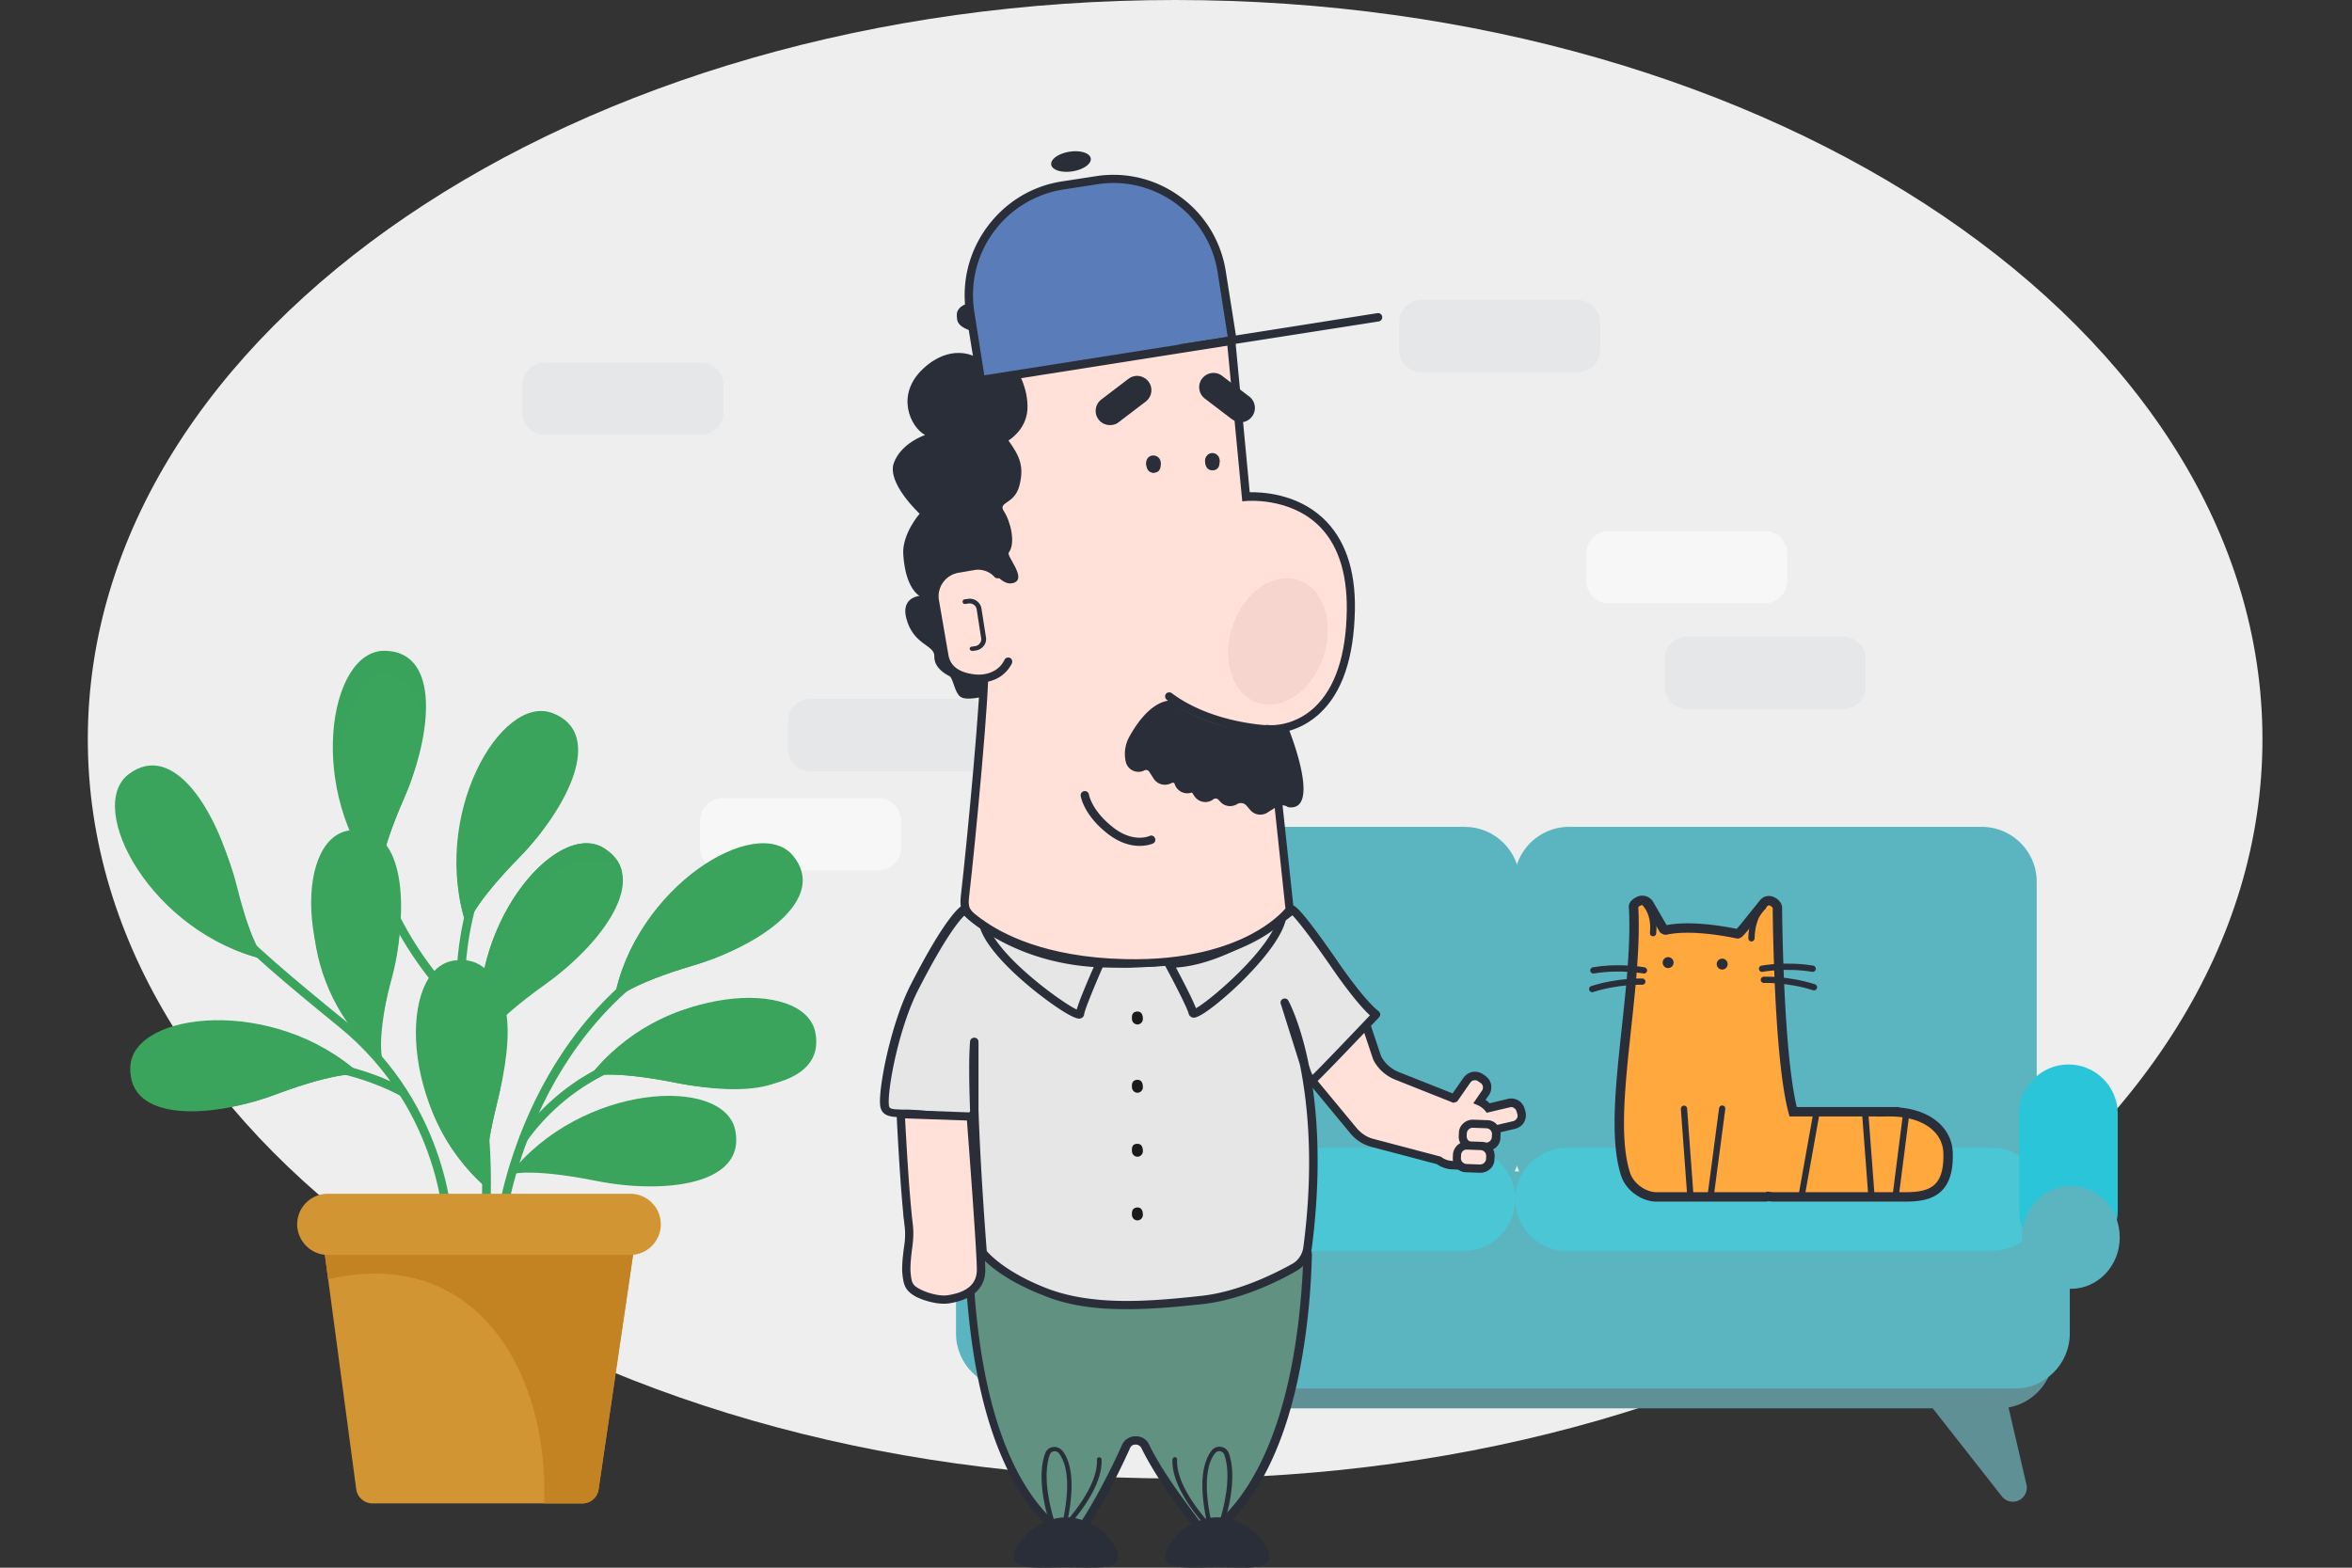 <svg width="375" height="250" fill="none" xmlns="http://www.w3.org/2000/svg"><rect width="100%" height="100%" fill="#333333" stroke="none"/><path d="M187.361 235.771c95.745 0 173.362-52.779 173.362-117.885C360.723 52.779 283.106 0 187.361 0 91.617 0 14 52.78 14 117.886s77.617 117.885 173.361 117.885Z" fill="#EEE"/><path d="M318.694 224.592H163.737c-4.799 0-8.754-3.929-8.754-8.754V204.79c0-4.798 3.929-8.753 8.754-8.753h154.957c4.799 0 8.754 3.928 8.754 8.753v11.048c0 4.825-3.929 8.754-8.754 8.754Z" fill="#5E9096"/><path d="M321.251 221.428H161.179c-4.799 0-8.754-3.929-8.754-8.754v-17.112c0-4.799 3.929-8.754 8.754-8.754h160.072c4.799 0 8.754 3.929 8.754 8.754v17.112c0 4.799-3.928 8.754-8.754 8.754Z" fill="#5BB5C0"/><path d="M233.556 191.897h-66.418c-4.799 0-8.754-3.929-8.754-8.754v-42.529c0-4.799 3.929-8.754 8.754-8.754h66.418c4.799 0 8.754 3.929 8.754 8.754v42.529c0 4.799-3.955 8.754-8.754 8.754Z" fill="#5BB5C0"/><path d="M315.978 191.897h-65.811c-4.799 0-8.754-3.929-8.754-8.754v-42.529c0-4.799 3.929-8.754 8.754-8.754h65.811c4.799 0 8.754 3.929 8.754 8.754v42.529c-.026 4.799-3.955 8.754-8.754 8.754ZM240.807 206.979h-74.354c-3.771 0-6.882-3.085-6.882-6.882 0-3.77 3.085-6.882 6.882-6.882h74.354c3.77 0 6.881 3.085 6.881 6.882a6.886 6.886 0 0 1-6.881 6.882Z" fill="#5BB5C0"/><path d="M317.296 206.979h-73.299c-3.77 0-6.882-3.085-6.882-6.882 0-3.77 3.085-6.882 6.882-6.882h73.299c3.771 0 6.882 3.085 6.882 6.882-.026 3.797-3.111 6.882-6.882 6.882Z" fill="#5BB5C0"/><path d="M233.371 199.491h-67.209c-4.535 0-8.226-3.691-8.226-8.226 0-4.536 3.691-8.227 8.226-8.227h67.209c4.535 0 8.227 3.691 8.227 8.227 0 4.508-3.692 8.226-8.227 8.226Z" fill="#4BC6D5"/><path d="M317.587 199.491h-67.763c-4.535 0-8.226-3.691-8.226-8.226 0-4.536 3.691-8.227 8.226-8.227h67.763c4.535 0 8.226 3.691 8.226 8.227 0 4.508-3.718 8.226-8.226 8.226Z" fill="#4BC6D5"/><path d="M329.794 200.941c-4.324 0-7.857-3.533-7.857-7.857v-15.478c0-4.324 3.533-7.857 7.857-7.857s7.858 3.533 7.858 7.857v15.478c0 4.324-3.534 7.857-7.858 7.857Z" fill="#2AC5D8"/><path d="M337.968 197.328c0 4.536-3.48 8.201-7.805 8.201-4.297 0-7.804-3.665-7.804-8.201 0-4.535 3.48-8.2 7.804-8.2 4.325 0 7.805 3.665 7.805 8.2Z" fill="#5BB5C0"/><path d="M151.871 200.941c-4.324 0-7.857-3.533-7.857-7.857v-15.478c0-4.324 3.533-7.857 7.857-7.857 4.325 0 7.858 3.533 7.858 7.857v15.478c0 4.324-3.533 7.857-7.858 7.857Z" fill="#2AC5D8"/><path d="M160.045 197.328c0 4.536-3.48 8.201-7.804 8.201-4.298 0-7.805-3.665-7.805-8.201 0-4.535 3.48-8.2 7.805-8.2 4.297 0 7.804 3.665 7.804 8.2ZM242.942 161.101c0 12.102-.501 21.937-1.107 21.937-.607 0-1.107-9.809-1.107-21.937 0-12.103.5-21.937 1.107-21.937.606 0 1.107 9.834 1.107 21.937Z" fill="#5BB5C0"/><path d="m320.092 223.827 3.005 12.92a2.24 2.24 0 0 1-1.872 2.716 2.225 2.225 0 0 1-2.056-.844l-13.21-16.822 14.133 2.03ZM170.038 223.827l-3.006 12.92a2.241 2.241 0 0 0 1.873 2.716 2.225 2.225 0 0 0 2.056-.844l13.21-16.822-14.133 2.03Z" fill="#5E9096"/><path opacity=".5" d="M140.06 138.821h-24.838a3.6 3.6 0 0 1-3.612-3.612v-4.324a3.601 3.601 0 0 1 3.612-3.613h24.838a3.602 3.602 0 0 1 3.612 3.613v4.324a3.618 3.618 0 0 1-3.612 3.612ZM281.359 96.212h-24.838a3.601 3.601 0 0 1-3.612-3.612v-4.324a3.601 3.601 0 0 1 3.612-3.612h24.838a3.6 3.6 0 0 1 3.612 3.612V92.6a3.617 3.617 0 0 1-3.612 3.612Z" fill="#fff"/><path d="M154.086 123.001h-24.837a3.601 3.601 0 0 1-3.612-3.612v-4.325a3.601 3.601 0 0 1 3.612-3.612h24.837a3.602 3.602 0 0 1 3.613 3.612v4.325a3.602 3.602 0 0 1-3.613 3.612ZM293.856 113.06h-24.837a3.6 3.6 0 0 1-3.612-3.612v-4.324a3.6 3.6 0 0 1 3.612-3.612h24.837a3.601 3.601 0 0 1 3.613 3.612v4.324a3.601 3.601 0 0 1-3.613 3.612Z" fill="#E6E7E8"/><path d="M76.806 166.321s1.213-2.979 10.15-9.36c8.965-6.407 16.928-17.033 9.308-21.7-7.593-4.693-22.306 12.788-19.458 31.06Z" fill="#3AA35C"/><path d="M96.264 135.235c1.661 1.028 2.584 2.346 2.9 3.823a6.088 6.088 0 0 0-1.265-.949c-7.594-4.667-23.94 9.94-21.12 28.212-2.82-18.272 11.892-35.753 19.485-31.086Z" fill="#3AA35B"/><path d="M70.82 196.327h1.398c0-.185-.185-19.749-17.297-33.644-16.506-13.421-26.525-22.228-26.525-31.456h-1.398c0 9.835 10.204 18.826 27.026 32.51 16.585 13.474 16.796 32.379 16.796 32.59ZM80.681 194.323c.053-.343 4.483-33.565 34.119-45.404l-.528-1.292c-30.4 12.156-34.936 46.195-34.988 46.538l1.397.158ZM78.124 193.163c.079-1.029 1.714-25.049-8.253-37.547-17.508-21.91-9.255-42.898-9.176-43.109l-1.292-.528c-.079.211-8.648 21.964 9.387 44.508 9.65 12.049 7.989 36.333 7.963 36.57l1.37.106Z" fill="#3AA35C"/><path d="M25.285 175.629c19.906-11.865 38.521-.897 38.706-.791l.712-1.187c-.185-.105-19.512-11.522-40.13.791l.712 1.187ZM83.924 182.062c12.84-17.929 36.07-15.108 36.307-15.081l.185-1.371c-.237-.027-24.284-2.954-37.626 15.661l1.134.791ZM74.09 167.271l1.344-.343c-5.774-22.675 10.178-42.319 10.336-42.503l-1.08-.897c-.133.211-16.56 20.355-10.6 43.743Z" fill="#3AA35C"/><path d="M60.537 140.456s-.5-3.164 3.929-13.263c4.403-10.072 5.8-23.308-3.138-23.413-8.938-.106-12.603 22.464-.79 36.676Z" fill="#3AA35B"/><path d="M60.537 140.455s-.5-3.164 3.929-13.262c4.403-10.072 3.454-19.59-3.243-19.59-5.537.026-12.498 18.641-.686 32.852ZM42.239 153.006s-2.32-2.215-4.957-12.893c-2.637-10.679-9.571-22.017-16.716-16.69-7.172 5.326 3.665 25.47 21.673 29.583Z" fill="#3AA35C"/><path d="M42.239 153.006s-2.057-1.978-4.43-11.522c-2.346-9.545-8.543-19.67-14.923-14.897-6.381 4.772 3.27 22.754 19.353 26.419ZM60.933 168.721s-1.002-3.033 1.66-13.711c2.69-10.679 1.873-23.941-6.96-22.57-8.807 1.345-8.701 24.205 5.3 36.281Z" fill="#3AA35C"/><path d="M60.669 168.773s-.95-2.768 1.74-12.55 2.004-21.885-6.512-20.566c-8.517 1.318-8.596 22.2 4.772 33.116ZM77.623 189.471s-1.002-3.032 1.66-13.711c2.664-10.678 1.873-23.941-6.96-22.57-8.806 1.345-8.675 24.205 5.3 36.281Z" fill="#3AA35C"/><path d="M77.623 189.471s-1.002-3.032 1.661-13.71c2.663-10.679 3.006-21.146-5.827-19.775-8.807 1.344-9.808 21.409 4.166 33.485ZM74.433 147.733s.659-3.138 8.358-10.995c7.699-7.858 13.684-19.723 5.379-22.992-8.306-3.296-19.723 16.505-13.737 33.987Z" fill="#3AA35C"/><path d="M74.433 147.733s.659-3.138 8.358-10.995c7.699-7.857 11.206-17.376 4.588-20.276-5.274-2.347-18.932 13.79-12.946 31.271ZM97.899 159.492s2.109-2.425 12.656-5.537c10.547-3.111 21.542-10.573 15.899-17.481-5.669-6.908-25.286 4.852-28.555 23.018Z" fill="#3AA35C"/><path d="M97.899 159.493s2.109-2.426 12.656-5.537c10.547-3.112 18.588-10.073 13.974-15.557-4.904-5.88-23.361 2.927-26.63 21.094ZM93.997 171.674s2.979-1.16 13.789 1.002c10.784 2.136 23.994.685 22.201-8.068-1.793-8.728-24.626-7.489-35.99 7.066Z" fill="#3AA35C"/><path d="M93.997 171.674s2.979-1.16 13.789 1.002c10.784 2.135 21.516 1.45 19.723-7.304-1.793-8.727-22.148-8.253-33.512 6.302Z" fill="#3AA35C"/><path d="M81.235 187.309s2.98-1.16 13.79 1.002c10.811 2.162 23.994.686 22.201-8.068-1.793-8.754-24.627-7.488-35.99 7.066ZM57.426 171.331s-3.138-.659-13.447 3.19c-10.31 3.85-23.572 4.535-23.203-4.377.343-8.912 23.071-11.337 36.65 1.187Z" fill="#3AA35C"/><path d="M57.426 171.331s-3.164-.686-13.447 3.19c-7.567 2.874-20.46 4.957-20.091-3.981.342-8.886 21.805-9.967 33.538.791Z" fill="#3AA35C"/><path d="m101.406 196.828-5.985 40.683a2.618 2.618 0 0 1-2.61 2.242H59.403a2.641 2.641 0 0 1-2.61-2.294l-5.432-40.658h50.044v.027Z" fill="#D19633"/><path d="m52.311 203.999-.95-7.171h50.071l-5.985 40.684a2.618 2.618 0 0 1-2.61 2.241h-6.091c.791-20.566-10.547-41.212-34.435-35.754Z" fill="#C48323"/><path d="M52.258 200.123h48.225a4.884 4.884 0 0 0 4.878-4.877 4.884 4.884 0 0 0-4.878-4.878H52.258a4.883 4.883 0 0 0-4.878 4.878c.027 2.689 2.215 4.877 4.878 4.877Z" fill="#D19633"/><path d="M301.002 177.29h-15.109c-2.373-8.833-2.504-32.563-2.504-32.563 0-.633-1.424-1.714-2.242-.633l-3.137 3.902c-.132.132-.791.976-.976.923-2.531-.527-7.752-1.397-11.39-.606-.158.026-.317-.079-.422-.158l-2.294-3.955c-.316-.528-.975-.765-1.556-.528-.474.211-.922.554-.922.87.791 13.79-4.404 33.328-1.24 42.793.66 1.952 2.848 3.534 4.905 3.534h17.428a.74.74 0 0 0 .343-.079c.343.052.712.079 1.081.079h20.829c3.745 0 6.935-.818 6.803-6.803.026-3.744-3.322-6.855-9.597-6.776Z" fill="#FFA83E" stroke="#2A2E39" stroke-width="1.5" stroke-miterlimit="10"/><path d="M281.069 144.648s-1.74 1.266-1.819 4.983M261.794 143.593s2.163 1.503 1.767 5.221M303.902 177.738l-1.661 12.999M297.363 177.211l1.029 13.658M289.638 177.343l-2.373 13.262M254.043 154.747c4.271-.712 8.068 0 8.068 0" stroke="#2A2E39" stroke-miterlimit="10" stroke-linecap="round"/><path d="M265.934 154.377a.87.87 0 1 0 .001-1.739.87.87 0 0 0-.001 1.739ZM274.556 154.614a.87.87 0 1 0 .001-1.739.87.87 0 0 0-.001 1.739Z" fill="#2A2E39"/><path d="m268.492 176.815 1.002 13.658M274.582 176.789l-1.792 13.579M253.858 157.726c4.114-1.319 7.99-1.187 7.99-1.187M289.005 154.483c-4.271-.712-8.068 0-8.068 0M289.216 157.436c-4.113-1.319-7.989-1.187-7.989-1.187" stroke="#2A2E39" stroke-miterlimit="10" stroke-linecap="round"/><path d="m180.427 205.529-24.258-7.146a1.675 1.675 0 0 0-1.766 1.767c.422 5.985.923 30.533 12.761 42.398 3.27 3.269 4.799 2.003 5.59.817 1.793-2.637 4.535-7.62 6.855-12.735.58-1.266 2.4-1.319 3.006-.053 2.426 4.957 6.117 9.65 7.963 12.208.817 1.16 2.426 2.373 5.563-1.002 11.391-12.234 12.155-35.674 12.366-41.66a1.675 1.675 0 0 0-1.819-1.713l-25.998 7.119h-.263Z" fill="#619181"/><path d="M166.637 243.022c-11.1-11.179-12.34-33.037-12.788-41.237a85.575 85.575 0 0 0-.079-1.556 2.28 2.28 0 0 1 .659-1.793c.475-.448 1.134-.712 1.793-.659h.053l24.231 7.145h.026l25.945-7.119.132-.026c.659-.053 1.345.158 1.819.606.475.449.765 1.108.738 1.793-.079 3.138-.369 10.442-2.003 18.642-2.057 10.309-5.643 18.193-10.521 23.466-1.582 1.714-2.979 2.505-4.271 2.399-.87-.052-1.661-.553-2.347-1.45-.263-.395-.58-.817-.949-1.318-2.004-2.69-4.983-6.724-7.093-10.995a1.034 1.034 0 0 0-.923-.554h-.026c-.395 0-.738.211-.87.58-2.426 5.406-5.194 10.336-6.882 12.815-.632.922-1.423 1.423-2.32 1.529h-.264c-1.186 0-2.531-.765-4.06-2.268Zm16.479-12.84c2.03 4.166 5.01 8.147 6.961 10.81.369.475.712.923.975 1.318.449.58.871.87 1.372.923.817.053 1.951-.633 3.19-1.977 9.281-9.941 11.759-27.923 12.208-41.238a.91.91 0 0 0-.317-.764 1.057 1.057 0 0 0-.738-.264l-25.945 7.119-.132.026h-.422l-24.231-7.145c-.263 0-.527.132-.711.316-.211.211-.343.475-.317.791.027.422.053.976.079 1.582.448 8.095 1.635 29.584 12.419 40.394 1.318 1.318 2.426 1.951 3.269 1.898.528-.026.95-.342 1.345-.949 1.635-2.399 4.377-7.251 6.776-12.603a2.33 2.33 0 0 1 2.083-1.371h.027c.949-.053 1.766.475 2.109 1.134Z" fill="#2A2E39"/><path d="m205.053 167.402 10.705 12.946c.791.976 1.899 1.635 3.111 1.978l10.494 2.768c.554.422 1.213.712 1.951.765l2.584.211c2.057-1.266 1.635-2.189 2.347-3.612l.185-2.4c1.582.317 1.608.317 1.608.317l3.375-.791c.817-.211 1.371-1.029 1.16-1.899l-.132-.474c-.211-.818-1.028-1.371-1.898-1.16l-3.296.791c-.395-.449-.844-.818-1.397-1.055l.922-1.345c.475-.738.317-1.714-.395-2.188l-.396-.264c-.738-.475-1.713-.316-2.188.396l-1.978 2.874c-.026 0-.052.026-.131.026l-9.044-3.612a6.021 6.021 0 0 1-3.138-2.901l-2.346-7.092-12.103 5.721Z" fill="#FFE1DA"/><path d="M231.288 186.465a4.606 4.606 0 0 1-2.188-.817l-10.389-2.742a6.451 6.451 0 0 1-3.428-2.189l-11.258-13.605 13.579-6.433 2.584 7.725c.58 1.16 1.582 2.03 2.768 2.531l8.648 3.428 1.741-2.505a2.38 2.38 0 0 1 1.424-.923c.58-.079 1.186.027 1.661.369l.395.264c.475.343.817.844.923 1.424.079.58-.026 1.186-.369 1.661l-.528.738c.238.159.449.343.66.554l2.926-.712a2.277 2.277 0 0 1 1.661.264c.501.29.844.791 1.002 1.371l.132.474a2.279 2.279 0 0 1-.263 1.662c-.29.501-.791.843-1.372 1.002l-3.374.791c-.132.026-.159.026-1.161-.159l-.158 1.793-.053.132c-.184.369-.263.712-.369 1.028-.263.87-.553 1.82-2.214 2.874l-.185.132-2.795-.132Zm4.509-7.33.738.159c.765.158 1.239.237 1.45.263l3.27-.764a.913.913 0 0 0 .553-.396c.159-.184.185-.422.132-.659l-.132-.475a.91.91 0 0 0-.395-.553c-.185-.159-.422-.185-.659-.132l-3.718.87-.264-.343a3.203 3.203 0 0 0-1.133-.844l-.739-.316 1.371-2.004c.159-.184.185-.422.159-.659-.027-.237-.159-.422-.37-.58l-.395-.264c-.185-.158-.422-.184-.659-.158-.237.026-.422.158-.58.369l-2.11 3.032-.58.185-9.281-3.691a6.704 6.704 0 0 1-3.507-3.191l-2.162-6.46-10.678 5.063 10.177 12.287c.739.87 1.662 1.503 2.769 1.766l10.494 2.769.132.026.132.079a3.065 3.065 0 0 0 1.582.607l2.373.184c1.107-.712 1.239-1.213 1.45-1.977.079-.343.211-.712.395-1.134l.185-3.059ZM194.375 243.892c-.185-.053-.264-.263-.211-.448.026-.053 2.61-7.093 1.028-11.47-.079-.316-.369-.474-.659-.553a.906.906 0 0 0-.817.342c-1.108 1.424-2.083 4.615-.396 11.76.026.158-.026.316-.184.396a.36.36 0 0 1-.422-.053c-.238-.237-6.038-6.17-5.775-11.153a.4.4 0 0 1 .396-.343.4.4 0 0 1 .343.395c-.185 3.507 3.032 7.7 4.667 9.598-1.345-6.486-.317-9.545.817-11.021a1.578 1.578 0 0 1 1.529-.607c.58.079 1.029.475 1.239 1.028 1.635 4.667-.922 11.681-1.028 11.997-.053.159-.184.238-.343.238-.105-.027-.131-.027-.184-.106ZM167.665 243.787c-.132-.317-2.716-7.357-1.028-11.997a1.513 1.513 0 0 1 1.239-1.028c.58-.079 1.16.158 1.529.606 1.134 1.424 2.136 4.535.818 11.021 1.608-1.898 4.851-6.09 4.667-9.597a.347.347 0 0 1 .342-.396.348.348 0 0 1 .396.343c.264 4.957-5.537 10.89-5.774 11.153-.079.132-.264.158-.422.053-.158-.053-.211-.237-.185-.396 1.661-7.119.712-10.309-.395-11.759a.808.808 0 0 0-.818-.343c-.316.027-.553.237-.659.554-1.555 4.377 1.002 11.417 1.028 11.469.053.185-.026.396-.21.449-.027.026-.08.026-.132.026a.428.428 0 0 1-.396-.158Z" fill="#2A2E39"/><path d="m204.789 159.888 3.112 9.835c.316 1.002.791 2.926 1.608 2.294.633-.475 9.835-10.125 9.835-10.125s-1.925-1.213-6.644-8.068c-5.854-8.491-6.698-8.675-6.698-8.675-7.066 5.59-14.66 8.806-29.557 8.516-14.897-.263-22.728-8.516-22.728-8.516s-2.083.896-7.884 12.26c-3.084 5.959-5.062 16.005-4.798 18.853.158 1.608 1.845 1.213 4.271 1.371 2.69.158 6.618.606 8.675.712a1.319 1.319 0 0 0 1.371-1.319V166.11c-.659 8.675 1.345 33.671 1.345 33.671s2.399 3.322 9.834 6.249c7.436 2.926 16.48 2.294 24.996 1.344 6.091-.659 12.023-3.612 14.897-5.247a4.164 4.164 0 0 0 2.083-3.032c3.375-26.076-3.691-39.26-3.718-39.207Z" fill="#E6E6E6"/><path d="M166.242 206.531c-7.541-2.953-10.046-6.328-10.125-6.487-.053-.079-.132-.21-.132-.342-.053-.659-.87-11.285-1.266-20.936-.237.08-.527.132-.791.132-1.107-.026-2.689-.184-4.35-.342-1.529-.159-3.085-.317-4.351-.37-.474-.026-.949-.026-1.371-.026-1.661-.026-3.348-.053-3.533-1.951-.132-1.529.343-4.852 1.187-8.464.58-2.426 1.819-7.066 3.717-10.757 5.748-11.233 7.963-12.472 8.227-12.604a.644.644 0 0 1 .764.158s1.951 2.031 5.669 4.061c3.401 1.898 9.07 4.14 16.585 4.271 11.206.211 19.986-1.133 29.135-8.358.158-.132.369-.158.554-.132.764.185 3.137 3.164 7.119 8.939 4.509 6.539 6.46 7.883 6.46 7.883.184.132.263.317.316.475.026.211-.053.395-.185.554-1.529 1.634-9.254 9.729-9.887 10.23-.316.237-.58.264-.791.264.976 6.459 1.397 15.213-.053 26.393a4.941 4.941 0 0 1-2.399 3.533c-2.98 1.714-8.938 4.667-15.135 5.326-3.928.422-7.91.791-11.838.791-4.773.026-9.387-.501-13.526-2.241Zm41.554-7.568c1.713-12.972.764-22.807-.554-29.24l-3.032-9.624a.624.624 0 0 1 .369-.818c.343-.131.712 0 .844.317.158.264 1.951 3.691 3.269 10.283.132.422.369 1.213.58 1.529.844-.791 5.695-5.853 9.149-9.492-.923-.844-2.9-2.953-6.196-7.752-3.955-5.721-5.59-7.62-6.17-8.2-6.697 5.247-14.396 8.622-29.557 8.332-13.21-.211-20.909-6.539-22.754-8.279-.791.765-3.006 3.375-7.277 11.707-3.112 5.985-4.984 15.846-4.746 18.483.052.606.342.712 2.214.738.422 0 .923 0 1.424.027 1.318.079 2.874.21 4.377.369 1.661.158 3.217.316 4.298.342.158 0 .343-.052.448-.184.079-.079.185-.237.185-.396-.159-4.376-.211-8.411 0-11.021.026-.369.342-.606.711-.606.37.026.633.316.633.659v10.889c.317 9.519 1.187 20.856 1.319 22.491.527.607 3.137 3.401 9.439 5.88 7.33 2.874 16.215 2.188 24.679 1.265 5.933-.632 11.707-3.506 14.634-5.141.923-.527 1.555-1.503 1.714-2.558Z" fill="#2A2E39"/><path d="M181.349 161.312c.765 0 .871.711.871 1.186s-.396.87-.871.87a.878.878 0 0 1-.87-.87c-.026-.475-.026-1.16.87-1.186ZM181.349 172.201c.765 0 .871.712.871 1.187 0 .474-.396.87-.871.87a.878.878 0 0 1-.87-.87c-.026-.449-.026-1.16.87-1.187ZM181.349 182.405c.765 0 .871.712.871 1.186 0 .475-.396.87-.871.87a.878.878 0 0 1-.87-.87c-.026-.501-.026-1.186.87-1.186ZM181.349 192.556c.765 0 .871.712.871 1.187 0 .474-.396.87-.871.87a.878.878 0 0 1-.87-.87c-.026-.449-.026-1.134.87-1.187Z" fill="#1A1A1A"/><path d="M164.079 157.278c-2.531-2.11-6.908-6.144-7.883-9.492-.053-.238 0-.528.211-.712.211-.185.474-.211.738-.079.079.052 10.283 5.246 18.298 5.879a.732.732 0 0 1 .528.343c.079.185.132.422.026.606-1.16 2.637-3.032 7.093-3.137 7.911-.027.395-.343.659-.739.711h-.052c-1.319-.026-5.537-3.111-7.99-5.167Zm-5.879-8.28c2.742 4.852 11.364 11.022 13.473 11.997.448-1.608 1.978-5.115 2.742-6.855-6.17-.712-13.13-3.691-16.215-5.142ZM190.34 162.287a.855.855 0 0 1-.817-.606c-.158-.818-2.373-5.115-3.744-7.647a.598.598 0 0 1 0-.659.688.688 0 0 1 .58-.343h.026c8.042 0 17.508-7.145 17.587-7.224a.674.674 0 0 1 .765-.026.693.693 0 0 1 .316.711c-.712 3.402-4.772 7.752-7.119 10.073-2.241 2.214-6.328 5.721-7.594 5.721Zm8.517-11.707c-4.192 2.241-8.042 3.507-11.364 3.718.923 1.74 2.61 4.957 3.19 6.486 2.03-1.107 9.861-7.699 12.393-12.682a47.85 47.85 0 0 1-4.219 2.478Z" fill="#2A2E39"/><path d="M156.908 106.627c.316 2.927-2.031 27.843-3.033 36.333-.263 2.321.396 2.795 2.294 4.166 3.586 2.637 10.863 6.17 23.177 6.487 19.669.448 26.261-8.517 26.261-8.517l-3.085-28.766s12.445.791 12.788-18.984c.343-19.775-16.743-18.061-16.743-18.061l-2.373-25.075-37.52 2.557-2.768 34.145" fill="#FFE1DA"/><path d="M179.372 154.298c-13.131-.316-20.382-4.271-23.572-6.618l-.132-.079c-1.845-1.371-2.768-2.03-2.478-4.693 1.054-9.071 3.322-33.486 3.032-36.228l1.318-.132c.317 3.006-2.056 28.16-3.032 36.491-.211 1.899.158 2.163 1.925 3.481l.132.079c3.032 2.241 10.045 6.064 22.807 6.354 9.94.238 16.4-2.004 20.091-3.955 3.296-1.74 4.984-3.533 5.485-4.113l-3.033-28.502-.079-.791.791.052c.053 0 3.692.185 6.908-2.794 3.323-3.085 5.089-8.306 5.195-15.53.079-6.144-1.503-10.758-4.72-13.737-4.667-4.298-11.232-3.692-11.285-3.692l-.659.053-2.399-25.075-36.307 2.479-2.743 33.564-1.318-.131 2.821-34.725 38.759-2.637 2.373 25.075c1.899-.027 7.409.184 11.628 4.087 3.533 3.269 5.273 8.226 5.142 14.739-.159 7.62-2.031 13.183-5.669 16.505-2.769 2.531-5.722 3.032-7.093 3.138l3.006 28.028.026.237-.158.211c-.264.369-6.697 8.806-25.312 8.806-.501.053-1.002.053-1.45.053Z" fill="#2A2E39"/><path d="M154.745 178.081s1.609 20.83 1.635 24.416c.027 3.559-3.322 4.456-5.247 4.746-1.134.184-3.164-.211-4.719-1.029-1.556-.817-1.741-1.423-1.925-3.348-.132-1.134.132-2.98.316-4.298a10.59 10.59 0 0 0 .053-3.164c-.712-5.959-1.266-17.745-1.266-17.745l11.153.422Z" fill="#FFE1DA"/><path d="M146.097 206.821c-1.819-1.002-2.056-1.899-2.241-3.903-.079-1.186.132-3.084.343-4.455.132-1.002.158-2.004.026-2.98-.712-5.906-1.266-17.666-1.266-17.771l-.026-.738 12.472.448.052.58c.053.844 1.609 20.882 1.635 24.468.026 2.031-.976 4.614-5.774 5.379a5.764 5.764 0 0 1-.739.053c-1.344.026-3.111-.422-4.482-1.081Zm-1.793-28.476c.132 2.61.633 11.944 1.239 16.954.132 1.133.08 2.241-.052 3.348-.264 1.846-.369 3.322-.317 4.14.158 1.766.264 2.162 1.556 2.821 1.503.765 3.375 1.107 4.324.949 3.164-.474 4.693-1.819 4.693-4.087-.026-3.19-1.318-20.355-1.582-23.783l-9.861-.342ZM176.524 132.888c-3.77-2.979-4.192-5.853-4.218-5.959a.66.66 0 0 1 .553-.764.662.662 0 0 1 .765.553c0 .027.422 2.505 3.744 5.142 3.19 2.584 5.774 1.529 5.906 1.45a.638.638 0 0 1 .87.343.638.638 0 0 1-.342.87c-.053.026-.844.369-2.11.369-1.318 0-3.137-.396-5.168-2.004ZM175.153 66.892c-.764-1.002-.554-2.425.448-3.19l4.325-3.296c1.001-.765 2.425-.554 3.19.448.765 1.002.554 2.426-.448 3.19l-4.324 3.297c-.396.316-.871.448-1.372.448a2.27 2.27 0 0 1-1.819-.897ZM196.431 66.866l-4.324-3.296c-1.002-.765-1.213-2.188-.448-3.19.765-1.002 2.188-1.213 3.19-.449l4.325 3.296c1.001.765 1.212 2.189.448 3.19a2.261 2.261 0 0 1-1.82.924 2.605 2.605 0 0 1-1.371-.475ZM183.907 72.64c.633 0 1.16.528 1.16 1.16 0 .633-.527 1.582-1.16 1.582-.633 0-1.16-.949-1.16-1.582 0-.685.527-1.186 1.16-1.16Z" fill="#2A2E39"/><path d="M185.067 73.8c0 .633 0 1.582-1.16 1.582-1.002 0-1.16-.949-1.16-1.582M193.293 72.245c.633 0 1.161.527 1.161 1.16 0 .633-.528 1.582-1.161 1.582-.632 0-1.16-.95-1.16-1.582.027-.633.528-1.16 1.16-1.16Z" fill="#2A2E39"/><path d="M194.454 73.405c0 .633 0 1.582-1.161 1.582-1.001 0-1.16-.95-1.16-1.582M202.706 116.33c-9.597.817-16.294-4.614-16.294-4.614-2.901.343-5.142 3.586-6.355 5.774a5.646 5.646 0 0 0-.58 3.929 2.073 2.073 0 0 0 3.006 1.424.582.582 0 0 1 .738.211l.712 1.107c.58.923 1.767 1.239 2.742.765l.211-.08a.282.282 0 0 1 .396.159c.343 1.16 1.608 1.793 2.768 1.371l.343.527c.659 1.055 2.057 1.318 3.032.58a.613.613 0 0 1 .844.053l.343.369c.659.712 1.766.844 2.61.343.475-.317 1.134-.211 1.503.211l.633.738a2.104 2.104 0 0 0 2.742.369l1.371-.87c.58-.396 1.318-.369 1.898.026 5.537.818 0-12.735 0-12.735-.922.158-1.792.264-2.663.343Z" fill="#2A2E39"/><path d="M202.338 116.989c-.396-.026-9.519-.343-16.321-5.405a.688.688 0 0 1-.132-.923.689.689 0 0 1 .923-.132c6.46 4.852 15.451 5.142 15.556 5.142.369 0 .633.316.633.659 0 .396-.29.659-.659.659ZM162.84 57.347c-.369-.026-.633-.369-.606-.738.263-3.006.316-6.644-.053-7.303-2.03-1.029-5.932-.554-5.959-.554-.369.026-.659-.211-.738-.58-.026-.37.211-.66.58-.738.185-.027 4.456-.58 6.855.738.343.184 1.371.738.66 8.543a.68.68 0 0 1-.66.606c-.026.026-.052.026-.079.026Z" fill="#2A2E39"/><path d="M159.65 47.987c-3.533-.553-5.168.37-5.564.475-.395.132-1.555.633-1.529 1.766.026.791-.132 1.767 2.373 2.558 2.505.79 7.805.395 7.805.395.738-2.425.448-4.64-3.085-5.194ZM161.337 57.901c.87.923 2.637 4.008 2.479 7.356-.185 3.349-3.032 4.984-3.032 4.984 1.766 2.478 2.531 4.06 1.766 7.145-.764 3.111-3.533 2.584-2.478 4.166 1.054 1.582 1.898 5.115.764 6.565-.422.554 3.006 4.166.739 4.852-2.031.606-3.586-2.821-3.534-1.635.08 1.978-1.265 5.01-1.529 3.955-.237-1.055.422-4.298-4.772-4.35-2.083-.027-2.637 4.798-2.637 4.798s-4.535.95-5.089-7.33c-.211-3.27 2.611-6.486 2.611-6.486s-5.274-4.878-4.114-8.094c1.187-3.217 4.984-4.456 4.984-4.456-2.347-1.266-4.746-6.381-.369-10.52 4.377-4.14 8.2-2.03 8.2-2.03 1.766.5 5.299.368 6.011 1.08Z" fill="#2A2E39"/><path d="M155.036 107.866c-1.846.607-2.558-1.002-3.771-1.608-1.213-.58-1.977-9.202-2.214-10.441-.238-1.24-5.669-1.635-4.562 2.742 1.107 4.35 4.562 4.271 4.482 6.091-.079 1.819 1.793 2.874 2.4 3.164.606.316.791 2.531 1.714 3.269.922.738 3.665 0 3.665 0 .448-5.642.184-3.823-1.714-3.217Z" fill="#2A2E39"/><path d="M194.032 43.11c1.239 1.16 1.74 3.928 1.74 3.928-3.427-.817-5.906-5.774-5.352-5.774 1.555.026 2.821 1.108 3.612 1.846Z" fill="#619181"/><path d="M211.018 104.694c1.793-5.404-.003-10.863-4.011-12.192-4.008-1.33-8.71 1.973-10.503 7.376-1.793 5.404.002 10.863 4.01 12.193s8.711-1.973 10.504-7.377Z" fill="#F5D5CE"/><path d="M169.986 241.967c4.561 0 8.279 4.087 8.279 6.276 0 2.188-3.718 1.713-8.279 1.713-4.562 0-8.279.475-8.279-1.713 0-2.215 3.717-6.276 8.279-6.276ZM194.085 241.967c4.561 0 8.279 4.087 8.279 6.276 0 2.188-3.718 1.713-8.279 1.713-4.562 0-8.279.475-8.279-1.713 0-2.215 3.691-6.276 8.279-6.276Z" fill="#2A2E39"/><path d="M160.731 105.493c-1.529 3.033-5.01 2.716-5.01 2.716-2.584-.184-4.746-1.239-5.167-3.691l-1.503-8.701a4.513 4.513 0 0 1 3.691-5.168l2.637-.448c.791-.158 2.425-.027 3.691 1.318" fill="#FFE1DA"/><path d="M155.695 108.868c-3.296-.211-5.352-1.713-5.774-4.218l-1.503-8.701c-.475-2.795 1.397-5.458 4.192-5.933l2.637-.448a4.911 4.911 0 0 1 4.298 1.53c.237.263.237.711-.027.948-.263.238-.712.238-.949-.026-1.002-1.134-2.399-1.24-3.085-1.134l-2.637.449c-2.109.342-3.506 2.346-3.137 4.403l1.503 8.701c.395 2.373 2.715 3.006 4.587 3.137.132 0 3.085.238 4.351-2.346.158-.343.554-.448.87-.317.316.132.448.554.316.87-1.397 2.795-4.218 3.085-5.273 3.085-.184 0-.343-.026-.369 0Z" fill="#2A2E39"/><path d="m153.823 95.896.553-.08a1.493 1.493 0 0 1 1.714 1.24l.712 4.561a1.493 1.493 0 0 1-1.239 1.714l-.554.079" fill="#FFE1DA"/><path d="M154.614 103.542c-.027-.211.079-.396.316-.422l.554-.079c.316-.053.554-.211.738-.448.185-.238.264-.554.211-.844l-.712-4.561c-.079-.607-.659-1.029-1.265-.95l-.554.08c-.211.026-.396-.08-.422-.317-.026-.21.079-.395.316-.422l.554-.079a1.877 1.877 0 0 1 2.136 1.556l.712 4.561c.079.475-.027.976-.343 1.371a1.967 1.967 0 0 1-1.213.738l-.554.08h-.052c-.238-.027-.396-.159-.422-.264Z" fill="#2A2E39"/><path d="M154.719 49.833c-1.529-9.676 5.089-18.773 14.766-20.302l5.299-.818c9.519-1.529 18.483 4.984 19.986 14.555l1.74 10.995-40.13 6.328-1.661-10.758Z" fill="#5A7DBA"/><path d="M156.011 61.092c-.158-.08-.237-.238-.264-.422l-1.714-10.705c-.764-4.852.396-9.703 3.296-13.684 2.901-3.982 7.146-6.618 12.024-7.357l5.299-.817a17.98 17.98 0 0 1 13.526 3.27c3.903 2.82 6.487 7.066 7.251 11.838l1.74 10.995a.662.662 0 0 1-.553.765l-40.13 6.328h-.08c-.184-.053-.29-.106-.395-.211ZM194.137 43.4c-.712-4.456-3.111-8.332-6.723-10.995-3.665-2.637-8.095-3.718-12.551-3.006l-5.3.817a17.04 17.04 0 0 0-11.179 6.83c-2.689 3.69-3.744 8.226-3.032 12.734l1.582 10.072 38.812-6.117-1.609-10.335ZM171.004 27.322c1.74-.275 3.041-1.197 2.905-2.06-.137-.863-1.658-1.34-3.399-1.065-1.74.274-3.041 1.197-2.904 2.06.136.863 1.657 1.34 3.398 1.065Z" fill="#2A2E39"/><path d="M187.757 55.634a.662.662 0 0 1 .554-.765l31.297-4.93a.661.661 0 0 1 .764.553.662.662 0 0 1-.553.765l-31.324 4.904h-.079a.675.675 0 0 1-.659-.527Z" fill="#2A2E39"/><path d="m234.848 179.215 2.188.079c.844.026 1.53.764 1.503 1.608l-.026.475c-.027.844-.765 1.529-1.609 1.503l-2.188-.079c-.844-.027-1.529-.765-1.503-1.609l.026-.474c.027-.897.765-1.582 1.609-1.503Z" fill="#FFE1DA"/><path d="m236.904 183.565-2.188-.079c-.607 0-1.161-.237-1.556-.712-.396-.474-.607-1.002-.58-1.608l.026-.475c0-.606.264-1.16.712-1.555a2.247 2.247 0 0 1 1.608-.581l2.189.08c.606 0 1.16.237 1.556.711.395.475.606 1.002.58 1.609l-.027.474c0 .607-.263 1.161-.712 1.556-.422.369-.975.58-1.529.58h-.079Zm-2.716-3.48c-.184.184-.316.395-.316.633l-.027.474c0 .527.396.923.871.949l2.188.079a.947.947 0 0 0 .633-.237c.184-.184.316-.395.316-.633l.027-.474a.931.931 0 0 0-.871-.949l-2.188-.08h-.026a.928.928 0 0 0-.607.238Z" fill="#2A2E39"/><path d="m233.951 182.668 2.189.08c.844.026 1.529.764 1.503 1.608l-.027.475c-.026.843-.764 1.529-1.608 1.502l-2.215-.079c-.844-.026-1.529-.764-1.503-1.608l.027-.475c0-.896.738-1.555 1.634-1.503Z" fill="#FFE1DA"/><path d="m235.955 187.019-2.188-.079c-.607 0-1.16-.237-1.556-.712a2.25 2.25 0 0 1-.58-1.608l.026-.475c.053-1.213 1.108-2.162 2.321-2.136l2.188.079c.607 0 1.16.238 1.556.712.395.449.606 1.002.58 1.609l-.026.474c0 .607-.264 1.16-.712 1.556-.422.369-.976.58-1.53.58h-.079Zm-3.006-2.821-.026.474c0 .238.053.449.237.633.185.185.396.317.633.317l2.189.079a.989.989 0 0 0 .632-.238c.185-.184.317-.395.317-.632l.026-.475a.93.93 0 0 0-.87-.949l-2.188-.079h-.027c-.474-.027-.896.342-.923.87Z" fill="#2A2E39"/><path d="M111.741 69.344H86.904a3.6 3.6 0 0 1-3.612-3.612v-4.297a3.6 3.6 0 0 1 3.612-3.613h24.837a3.6 3.6 0 0 1 3.612 3.612v4.325c0 1.977-1.608 3.585-3.612 3.585ZM251.512 59.378h-24.838a3.6 3.6 0 0 1-3.612-3.612V51.44a3.6 3.6 0 0 1 3.612-3.612h24.838a3.6 3.6 0 0 1 3.612 3.612v4.325a3.6 3.6 0 0 1-3.612 3.612Z" fill="#E6E7E8"/></svg>
